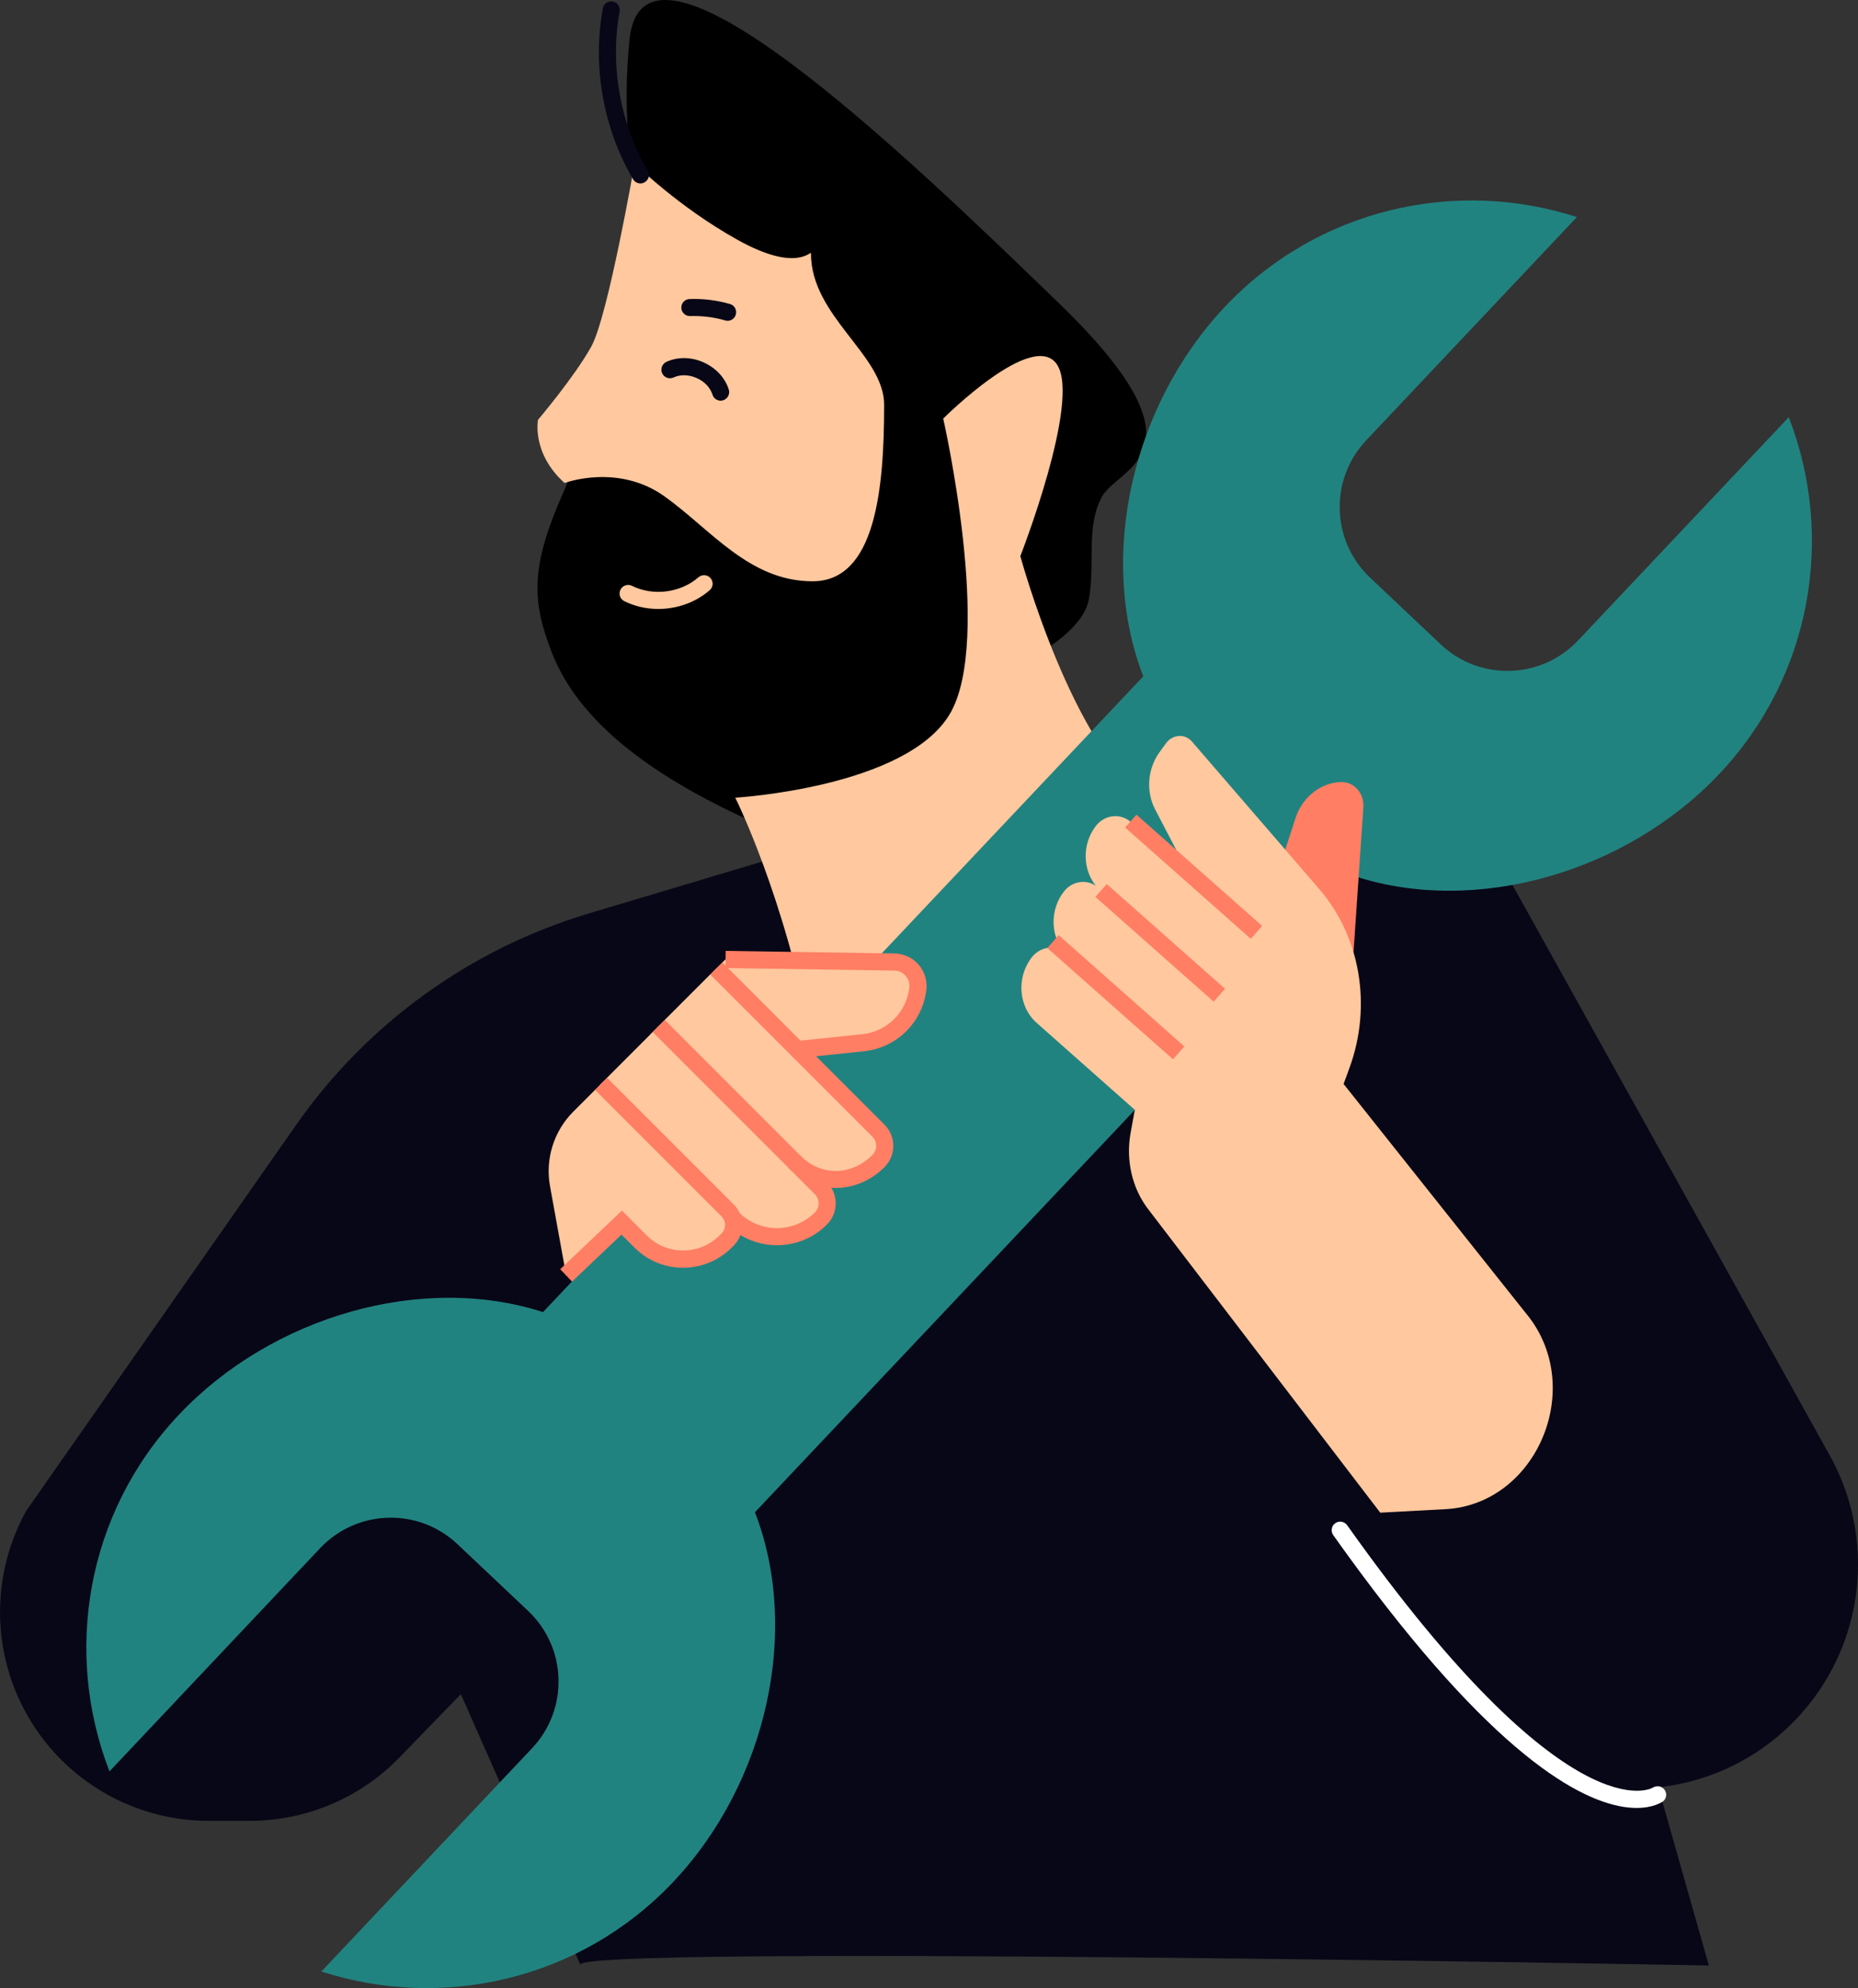 <?xml version="1.0" encoding="utf-8"?>
<!-- Generator: Adobe Illustrator 25.0.0, SVG Export Plug-In . SVG Version: 6.00 Build 0)  -->
<svg version="1.1" xmlns="http://www.w3.org/2000/svg" xmlns:xlink="http://www.w3.org/1999/xlink" x="0px" y="0px"
	 viewBox="0 0 217.04 232.17" style="enable-background:new 0 0 217.04 232.17;" xml:space="preserve">
<rect x="0" y="0" width="217.04" height="232.17" fill="#333333" stroke="none"/>
<style type="text/css">
	.st0{fill:#FF7E64;}
	.st1{fill:#FFC89E;}
	.st2{fill:#218380;}
	.st3{fill:#080717;}
	.st4{fill:#FFFFFF;}
	.st5{fill:#c1c1c1;}
	.st6{fill:none;stroke:#000000;stroke-width:2;stroke-linecap:round;stroke-linejoin:round;stroke-miterlimit:10;}
	.st7{fill:#218380;}
	.st8{fill:none;stroke:#080717;stroke-width:2;stroke-linecap:round;stroke-linejoin:round;stroke-miterlimit:10;}
	.st9{fill:none;stroke:#FF7E64;stroke-width:2;stroke-linecap:round;stroke-linejoin:round;stroke-miterlimit:10;}
	.st10{fill:#070A17;}
	.st11{fill:none;stroke:#FF7E64;stroke-width:2;stroke-miterlimit:10;}
</style>
<g id="Layer_2">
</g>
<g id="_x3C_Layer_x3E_">
	<g>
		<path class="st3" d="M113.39,91.68l59.86,5.5l40.49,72.77c5.79,10.41,3.83,23.41-4.77,31.65h0c-9.52,9.12-24.34,9.73-34.58,1.44
			l-40.22-32.55L113.39,91.68z"/>
		<path class="st3" d="M106.67,95.34L68.8,106.66c-13.85,4.14-25.9,12.84-34.19,24.68L3.08,176.4c-4.62,8.31-4,18.54,1.61,26.22l0,0
			c4.59,6.29,11.9,10.01,19.69,10.01h4.79c6.59,0,12.91-2.67,17.5-7.41l51.46-53.07L106.67,95.34z"/>
		<g>
			<path d="M118.64,77.79c0,0,7.78-3.5,8.55-7.78c0.78-4.28-0.39-8.55,1.56-12.05c1.94-3.5,13.03-5.06-5.05-22.55
				C105.61,17.9,75.09-11.45,73.53,4.68c-1.56,16.14,2.92,22.55,3.11,25.08c0.19,2.53-7.78,20.61-11.28,28.77
				c-3.5,8.17-3.03,12.08-0.97,17.5c3.52,9.27,13.8,15.55,23.72,20.03C98.03,100.53,116.31,88.48,118.64,77.79z"/>
			<path class="st1" d="M65.95,56.4c0,0,6.22-2.33,11.67,1.56c5.44,3.89,9.92,9.92,17.3,9.92s8.36-10.86,8.36-20.61
				c0-5.83-8.55-10.29-8.55-17.69c0-0.39-1.56,2.33-8.55-1.56c-7-3.89-12.05-8.94-12.05-8.94s-3.11,17.89-5.06,21.39
				c-1.94,3.5-6.22,8.55-6.22,8.55S62.06,52.9,65.95,56.4z"/>
			<g>
				<path class="st3" d="M74.81,21.42c-0.34,0-0.68-0.18-0.86-0.49C70.47,15,69.18,7.74,70.42,0.98c0.1-0.54,0.62-0.91,1.16-0.8
					c0.54,0.1,0.9,0.62,0.8,1.16c-1.15,6.29,0.05,13.06,3.29,18.57c0.28,0.48,0.12,1.09-0.36,1.37
					C75.16,21.37,74.98,21.42,74.81,21.42z"/>
			</g>
			<g>
				<path class="st1" d="M76.89,71.11c-1.37,0-2.73-0.3-3.96-0.91c-0.5-0.25-0.7-0.84-0.45-1.34c0.24-0.49,0.85-0.7,1.34-0.45
					c2.48,1.23,5.68,0.82,7.77-1c0.42-0.36,1.05-0.32,1.41,0.1c0.36,0.42,0.32,1.05-0.1,1.41C81.25,70.36,79.07,71.11,76.89,71.11z"
					/>
			</g>
			<g>
				<path class="st3" d="M116.35,56.1c-0.53,0-0.98-0.42-1-0.96c-0.13-3.19,1.23-6.33,3.65-8.42c0.42-0.36,1.05-0.31,1.41,0.11
					c0.36,0.42,0.31,1.05-0.11,1.41c-1.93,1.66-3.06,4.27-2.96,6.82c0.02,0.55-0.41,1.02-0.96,1.04
					C116.38,56.1,116.37,56.1,116.35,56.1z"/>
			</g>
			<g>
				<path class="st3" d="M84.18,46.79c-0.42,0-0.82-0.27-0.95-0.7c-0.27-0.84-0.94-1.55-1.86-1.95c-0.92-0.4-1.9-0.43-2.69-0.06
					c-0.5,0.23-1.1,0.01-1.33-0.49c-0.23-0.5-0.01-1.1,0.49-1.33c1.32-0.61,2.9-0.59,4.33,0.05c1.44,0.64,2.52,1.79,2.96,3.17
					c0.17,0.53-0.12,1.09-0.65,1.26C84.39,46.77,84.29,46.79,84.18,46.79z"/>
			</g>
			<g>
				<path class="st3" d="M85,37.46c-0.09,0-0.19-0.01-0.28-0.04c-1.33-0.39-2.71-0.55-4.09-0.51c-0.01,0-0.02,0-0.04,0
					c-0.54,0-0.98-0.42-1-0.96c-0.02-0.55,0.41-1.02,0.96-1.03c1.59-0.06,3.18,0.14,4.72,0.58c0.53,0.15,0.84,0.71,0.68,1.24
					C85.83,37.17,85.43,37.46,85,37.46z"/>
			</g>
			<path class="st1" d="M134.43,93.5c-9.08-5.86-15.24-28.56-15.24-28.56s7.05-18.02,4.31-22.33c-2.74-4.31-13.32,6.27-13.32,6.27
				s5.88,25.86,0.78,34.48c-5.09,8.62-25.07,9.79-25.07,9.79s5.75,11.47,8.94,28.46C110.92,114.86,124.55,105.17,134.43,93.5z"/>
		</g>
		<path class="st3" d="M67.83,229.51l-23.47-53.12l66.8-65.16l50.56-15.27l37.9,133.56C199.62,229.51,64.67,227.03,67.83,229.51z"/>
		<g>
			<path class="st2" d="M208.95,48.72l-24.61,26.07c-4.3,4.55-11.49,4.76-16.04,0.46l-8.25-7.79c-4.56-4.3-4.76-11.49-0.46-16.04
				l24.61-26.07c-14.12-4.58-30.24-1.04-41.12,10.48c-10.87,11.51-14.89,29.3-9.53,43.15L94.6,120.22l0,0l-31.17,33
				c-14.13-4.57-31.66,0.47-42.53,11.98c-10.88,11.52-13.49,27.81-8.11,41.65l24.61-26.07c4.3-4.55,11.49-4.76,16.04-0.46l8.25,7.79
				c4.56,4.3,4.76,11.49,0.46,16.04l-24.61,26.07c14.12,4.57,30.24,1.04,41.12-10.48c10.87-11.51,14.89-29.3,9.53-43.15l38.96-41.25
				l0,0l31.17-33c14.13,4.57,31.66-0.47,42.53-11.98C211.72,78.85,214.33,62.55,208.95,48.72z"/>
		</g>
		<g>
			<path class="st1" d="M75.96,120.81l8.78-8.78l19.73,0.3c1.66,0.03,2.93,1.48,2.73,3.13l0,0c-0.4,3.34-3.06,5.95-6.4,6.3
				l-17.83,1.86L75.96,120.81z"/>
			<path class="st1" d="M102.64,135.56L102.64,135.56c0.97-0.97,0.97-2.55,0-3.53l-18.95-18.95l-6.9,6.9l15.57,15.57
				C95.2,138.39,99.8,138.39,102.64,135.56z"/>
			<path class="st1" d="M95.9,142.29L95.9,142.29c0.97-0.97,0.97-2.55,0-3.53l-18.95-18.95l-6.9,6.9l15.57,15.57
				C88.46,145.13,93.07,145.13,95.9,142.29z"/>
			<path class="st1" d="M84.77,144.97l0.24-0.24c0.94-0.94,0.94-2.46,0-3.4l-14.78-14.78l-3.26,3.26c-2.28,2.28-3.3,5.53-2.72,8.71
				l1.89,10.42l6.51-6.17l2.21,2.21C77.59,147.71,82.03,147.71,84.77,144.97z"/>
		</g>
		<g>
			<g>
				<path class="st0" d="M93.72,123.51l-0.21-1.99l7.2-0.75c2.9-0.3,5.16-2.53,5.51-5.42c0.06-0.51-0.09-1.01-0.43-1.4
					c-0.34-0.39-0.81-0.61-1.32-0.61l-19.73-0.3l0.03-2l19.73,0.3c1.07,0.02,2.09,0.49,2.8,1.3c0.71,0.81,1.04,1.88,0.91,2.95
					c-0.46,3.82-3.46,6.77-7.29,7.17L93.72,123.51z"/>
			</g>
			<g>
				<path class="st0" d="M97.63,138.72c-1.99,0-3.97-0.79-5.55-2.36l1.41-1.41c2.42,2.42,5.96,2.38,8.43-0.09
					c0.58-0.58,0.58-1.53,0-2.11l-18.95-18.95l1.41-1.41l18.95,18.95c1.36,1.36,1.36,3.58,0,4.94
					C101.71,137.9,99.67,138.72,97.63,138.72z"/>
			</g>
			<g>
				<path class="st0" d="M90.76,145.41c-2.12,0-4.23-0.81-5.85-2.42l1.41-1.41c2.45,2.44,6.42,2.44,8.87,0
					c0.28-0.28,0.44-0.66,0.44-1.06c0-0.4-0.16-0.77-0.44-1.06l-18.95-18.95l1.41-1.41l18.95,18.95c1.36,1.36,1.36,3.58,0,4.94
					C95,144.61,92.88,145.41,90.76,145.41z"/>
			</g>
			<g>
				<path class="st0" d="M66.82,149.66l-1.38-1.45l7.21-6.84l2.9,2.9c2.34,2.34,6.16,2.34,8.5,0l0.24-0.24
					c0.27-0.27,0.41-0.62,0.41-0.99c0-0.38-0.15-0.73-0.41-0.99l-14.78-14.78l1.41-1.41l14.78,14.78c0.64,0.64,1,1.5,1,2.41
					c0,0.91-0.35,1.76-1,2.41l-0.24,0.24c-3.13,3.12-8.21,3.12-11.33,0l-1.53-1.53L66.82,149.66z"/>
			</g>
		</g>
		<g>
			<path class="st0" d="M157.92,113.99l1.34-19.72c0.11-1.64-1.1-3-2.62-2.95h0c-2.38,0.08-4.5,1.76-5.3,4.19l-2.17,6.67
				L157.92,113.99z"/>
			<g>
				<path class="st1" d="M154.12,103.83L139.24,86.6c-0.82-0.95-2.26-0.86-3.03,0.19l-0.75,1.03c-1.42,1.96-1.62,4.6-0.52,6.71
					l2.97,5.69l-0.14,0.78L132.11,96c-1.23-1.09-3.1-0.88-4.13,0.49c-1.58,2.09-1.52,5.01,0.02,6.94c-1.19-0.79-2.79-0.52-3.73,0.69
					c-1.62,2.09-1.57,5.05-0.02,6.99c-1.19-0.79-2.79-0.52-3.73,0.69c-1.81,2.34-1.56,5.75,0.57,7.64l11.47,10.16l-0.49,2.69
					c-0.58,3.19,0.17,6.46,2.06,8.92l27.1,35.43l7.63-0.41c10.58-0.57,16.37-14.01,9.63-22.58c-0.05-0.06-0.1-0.12-0.15-0.18
					l-21.39-26.89l0.7-1.91C160.28,117.45,158.91,109.37,154.12,103.83z"/>
				<g>
					
						<rect x="134.49" y="100.96" transform="matrix(0.663 -0.749 0.749 0.663 -36.826 138.532)" class="st0" width="2" height="18.44"/>
				</g>
				<g>
					
						<rect x="138.4" y="92.66" transform="matrix(0.663 -0.749 0.749 0.663 -29.73 138.859)" class="st0" width="2" height="19.6"/>
				</g>
				<g>
					
						<rect x="129.3" y="106.73" transform="matrix(0.663 -0.749 0.749 0.663 -43.325 136.785)" class="st0" width="2" height="19.6"/>
				</g>
			</g>
		</g>
		<g>
			<path class="st4" d="M191.19,211.12c-0.47,0-1-0.04-1.58-0.13c-5.85-0.95-16.48-7.22-33.87-31.73c-0.32-0.45-0.21-1.08,0.24-1.39
				c0.45-0.32,1.07-0.21,1.39,0.24c25.86,36.44,35.61,30.7,35.7,30.64c0.45-0.29,1.07-0.19,1.38,0.26c0.31,0.45,0.22,1.05-0.22,1.37
				C194.1,210.45,193.13,211.12,191.19,211.12z"/>
		</g>
	</g>
</g>
</svg>
